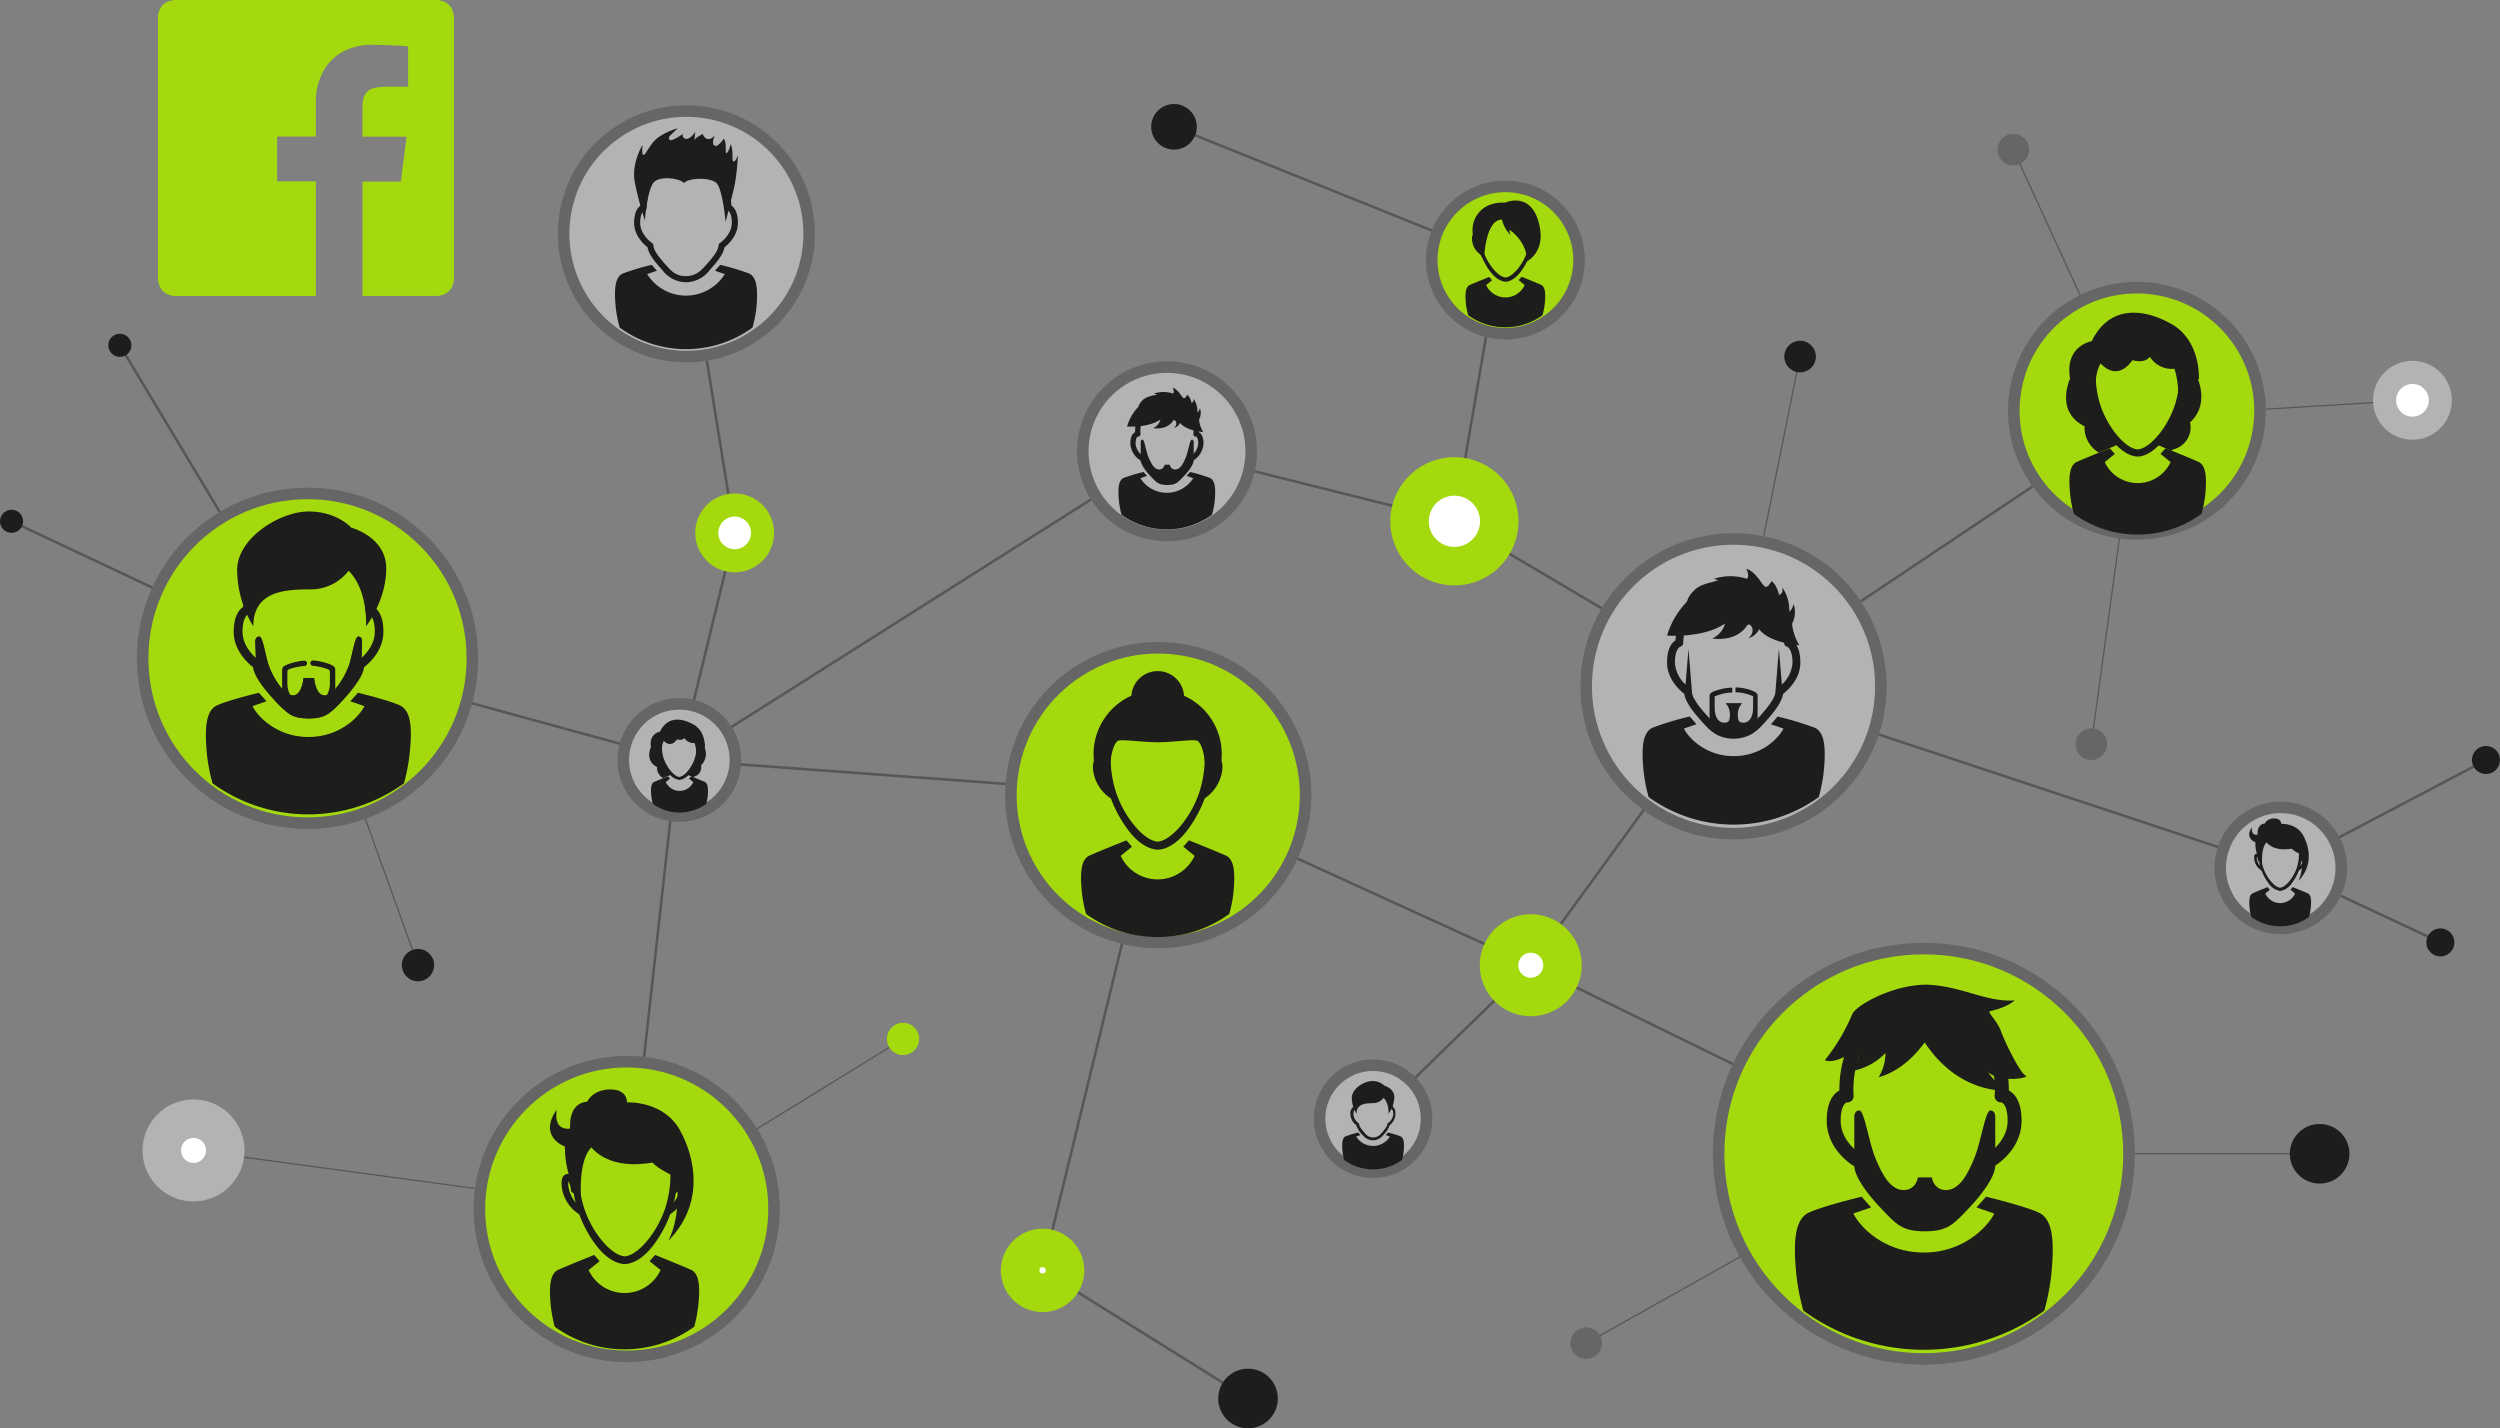 <svg xmlns="http://www.w3.org/2000/svg" viewBox="0 0 649 370.78"><rect x="0" y="0" width="649" height="370.78" fill="#808080" stroke="none"/><defs><style>.cls-1,.cls-9{fill:#a4d90e;}.cls-2{fill:#575756;}.cls-3,.cls-4,.cls-5,.cls-6{fill:#fff;}.cls-3,.cls-5{stroke:#a4d90e;}.cls-10,.cls-3,.cls-4,.cls-5,.cls-6,.cls-9{stroke-miterlimit:10;}.cls-3,.cls-4{stroke-width:6px;}.cls-4,.cls-6{stroke:#b3b3b3;}.cls-5,.cls-6{stroke-width:10px;}.cls-7{fill:#1d1d1b;}.cls-8{fill:#666;}.cls-10,.cls-9{stroke:#666;stroke-width:3px;}.cls-10{fill:#b3b3b3;}</style></defs><title>socials</title><g id="Layer_2" data-name="Layer 2"><g id="Vrstva_1" data-name="Vrstva 1"><path class="cls-1" d="M41,72.79V4a3.81,3.81,0,0,0,.13-.45A4.09,4.09,0,0,1,44.6.13c.16,0,.3-.09.46-.13h68.76c.15,0,.3.1.45.13a4.07,4.07,0,0,1,3.45,3.45c0,.15.09.3.13.45V72.86a2.52,2.52,0,0,0-.12.39,4.11,4.11,0,0,1-3.46,3.45c-.13,0-.26.09-.39.13H94.1c0-.24,0-.47,0-.71v-29h9.38c.61,0,.6,0,.67-.62.19-1.61.39-3.21.6-4.82.25-1.92.51-3.84.75-5.76.06-.44,0-.44-.41-.44h-11c0-.11,0-.18,0-.26,0-2.44,0-4.88,0-7.33a10.27,10.27,0,0,1,.21-2,3.62,3.62,0,0,1,2.93-3.07,14,14,0,0,1,2.59-.3c1.91,0,3.82,0,5.73,0,.31,0,.4-.09.4-.4,0-1.76,0-3.52,0-5.28,0-1.5,0-3,0-4.48,0-.26-.08-.36-.34-.37-.47,0-.94-.11-1.4-.12-2.52-.1-5-.21-7.55-.25a16,16,0,0,0-6.37,1.21,12.59,12.59,0,0,0-6.72,6.36A16.5,16.5,0,0,0,82,26.1c0,3,0,6,0,9v.35H72.37c-.32,0-.42.09-.42.41q0,5.41,0,10.82c0,.41,0,.42.42.42H82v.36q0,14.46,0,28.91c0,.16,0,.32,0,.48H45c-.13,0-.25-.1-.38-.13a4.09,4.09,0,0,1-3.46-3.45A4.61,4.61,0,0,0,41,72.79Z"/><rect class="cls-2" x="106.3" y="249.51" width="0.33" height="113.49" transform="translate(-211.29 370.72) rotate(-82.3)"/><rect class="cls-2" x="156.45" y="291.61" width="84.22" height="0.33" transform="translate(-123.48 147.38) rotate(-31.61)"/><rect class="cls-2" x="405.35" y="323.94" width="100.5" height="0.33" transform="translate(-100.33 264.44) rotate(-29.3)"/><rect class="cls-2" x="502.27" y="299.35" width="99.91" height="0.33"/><rect class="cls-2" x="505.86" y="150.57" width="85.71" height="0.33" transform="translate(325.07 673.99) rotate(-82.22)"/><rect class="cls-2" x="538.41" y="35.36" width="0.33" height="76.4" transform="translate(18.42 231.38) rotate(-24.66)"/><rect class="cls-2" x="554.45" y="105.93" width="71.89" height="0.33" transform="translate(-5.39 36.33) rotate(-3.51)"/><rect class="cls-2" x="415" y="135.2" width="87.33" height="0.33" transform="translate(235.21 558.18) rotate(-78.59)"/><rect class="cls-2" x="94.01" y="168.38" width="0.33" height="84.69" transform="translate(-65.81 44.36) rotate(-19.8)"/><rect class="cls-2" x="127.76" y="134.05" width="0.67" height="100.08" transform="translate(-83.27 259.07) rotate(-74.7)"/><rect class="cls-2" x="164.75" y="156.89" width="149.82" height="0.67" transform="translate(-46.93 152.54) rotate(-32.33)"/><rect class="cls-2" x="238.18" y="139.53" width="0.67" height="124.64" transform="translate(19.78 424.98) rotate(-85.81)"/><rect class="cls-2" x="110.67" y="255.87" width="118.52" height="0.67" transform="matrix(0.11, -0.99, 0.99, 0.11, -103.23, 397.27)"/><rect class="cls-2" x="378.95" y="214.04" width="89.51" height="0.67" transform="translate(1.16 431.02) rotate(-53.98)"/><rect class="cls-2" x="447.05" y="219.38" width="0.67" height="111.33" transform="translate(3.64 555.93) rotate(-63.92)"/><rect class="cls-2" x="348.35" y="270.16" width="57.13" height="0.67" transform="translate(-81.86 339.42) rotate(-44.21)"/><rect class="cls-2" x="348.69" y="175.32" width="0.67" height="106.32" transform="translate(-3.8 451.06) rotate(-65.46)"/><rect class="cls-2" x="439.41" y="142.89" width="125.72" height="0.67" transform="translate(5.17 303.47) rotate(-33.78)"/><rect class="cls-2" x="520.72" y="126.9" width="0.67" height="149.68" transform="translate(165.52 632.77) rotate(-71.65)"/><rect class="cls-2" x="348.97" y="101.09" width="68.78" height="0.67" transform="translate(218.87 462.26) rotate(-80.31)"/><rect class="cls-2" x="413.47" y="114.67" width="0.67" height="84.16" transform="translate(68.23 433.13) rotate(-59.4)"/><rect class="cls-2" x="340.84" y="88.72" width="0.67" height="75.05" transform="translate(136.07 426.69) rotate(-75.99)"/><rect class="cls-2" x="153.19" y="167.48" width="60.69" height="0.67" transform="translate(-22.9 306.49) rotate(-76.33)"/><rect class="cls-2" x="184.11" y="60.19" width="0.67" height="78.64" transform="translate(-13.49 30.64) rotate(-9.16)"/><rect class="cls-2" x="55.14" y="82.9" width="0.67" height="94.73" transform="translate(-59.1 47.08) rotate(-30.95)"/><rect class="cls-2" x="41.59" y="110.64" width="0.67" height="86.08" transform="translate(-114.96 126.09) rotate(-64.77)"/><rect class="cls-2" x="588.63" y="210.96" width="60.19" height="0.67" transform="translate(-27.25 312.19) rotate(-27.73)"/><rect class="cls-2" x="612.47" y="212.11" width="0.67" height="45.73" transform="translate(140.59 690.78) rotate(-64.97)"/><rect class="cls-2" x="222.17" y="267.76" width="126.99" height="0.67" transform="translate(-42.35 482.31) rotate(-76.33)"/><rect class="cls-2" x="296.98" y="315" width="0.67" height="62.82" transform="translate(-153.95 415.43) rotate(-58.06)"/><rect class="cls-2" x="347.46" y="3.84" width="0.67" height="92.76" transform="translate(171.44 354.17) rotate(-68.09)"/><circle class="cls-3" cx="190.71" cy="138.33" r="7.24" transform="translate(23.62 304.42) rotate(-80.78)"/><circle class="cls-4" cx="626.27" cy="103.91" r="7.24"/><circle class="cls-5" cx="377.58" cy="135.33" r="11.65" transform="translate(159.12 471.72) rotate(-76.72)"/><circle class="cls-6" cx="50.24" cy="298.65" r="8.24"/><circle class="cls-5" cx="397.39" cy="250.57" r="8.24" transform="translate(-65.64 171.15) rotate(-22.5)"/><circle class="cls-5" cx="270.66" cy="329.8" r="5.83" transform="translate(-112.5 517.45) rotate(-76.72)"/><circle class="cls-7" cx="323.97" cy="363.04" r="7.74" transform="translate(-86.27 624.67) rotate(-80.78)"/><circle class="cls-7" cx="645.36" cy="197.29" r="3.64"/><circle class="cls-7" cx="633.52" cy="244.65" r="3.64"/><circle class="cls-7" cx="602.18" cy="299.52" r="7.74"/><circle class="cls-8" cx="411.77" cy="348.69" r="4.1"/><circle class="cls-8" cx="522.65" cy="38.84" r="4.1"/><circle class="cls-8" cx="542.91" cy="193.2" r="4.1"/><circle class="cls-7" cx="467.32" cy="92.57" r="4.1" transform="translate(269.86 526.12) rotate(-76.72)"/><circle class="cls-7" cx="304.77" cy="32.92" r="5.92"/><circle class="cls-7" cx="108.52" cy="250.57" r="4.19" transform="translate(-160.19 299.12) rotate(-76.83)"/><circle class="cls-7" cx="3" cy="135.33" r="3"/><circle class="cls-7" cx="31.11" cy="89.64" r="3"/><circle class="cls-1" cx="234.42" cy="269.69" r="4.19" transform="translate(-69.34 457.88) rotate(-80.78)"/><circle class="cls-9" cx="79.83" cy="170.89" r="42.8"/><circle class="cls-9" cx="499.42" cy="299.52" r="53.27"/><circle class="cls-9" cx="390.83" cy="67.52" r="19.12" transform="translate(235.31 432.38) rotate(-76.72)"/><circle class="cls-10" cx="302.95" cy="117.16" r="21.86"/><circle class="cls-10" cx="176.36" cy="197.29" r="14.57"/><circle class="cls-10" cx="356.45" cy="290.41" r="13.89"/><circle class="cls-10" cx="592.08" cy="225.3" r="15.71"/><circle class="cls-9" cx="554.52" cy="108.28" r="31.87" transform="matrix(0.16, -0.99, 0.99, 0.16, 358.82, 638.29)"/><circle class="cls-10" cx="178.19" cy="60.69" r="31.87" transform="translate(89.73 226.86) rotate(-80.78)"/><circle class="cls-9" cx="300.67" cy="206.4" r="38.25" transform="translate(48.77 470.13) rotate(-80.78)"/><circle class="cls-10" cx="450.02" cy="178.17" r="38.25"/><circle class="cls-9" cx="162.7" cy="313.86" r="38.25"/><path class="cls-7" d="M516.72,288.28c-1.37,0-2.3,7.76-4.21,12.45s-4.11,8.21-7.33,8.21-3.69-3.28-3.69-3.28H497.9s-.48,3.28-3.7,3.28-5.41-3.52-7.32-8.21-2.84-12.45-4.22-12.45-1.29,1.76-1.29,1.76v12.5c0,2.77,3.11,7.15,7.05,11.26s5.29,5.77,11.07,5.85h.41c5.78-.08,7.22-1.84,11.07-5.85s7-8.49,7-11.26V290S518.09,288.28,516.72,288.28Z"/><path class="cls-7" d="M529.18,314.75c-3.76-1.71-13.61-4.09-13.61-4.09l-2.47,2.79,4.61,1.58c-1.68,3.46-8,10.13-18.29,10.13s-16.6-6.67-18.28-10.13l4.6-1.58-2.46-2.79s-9.85,2.38-13.62,4.09-4.21,7.56-3.28,16.6a60,60,0,0,0,1.77,8.9,53.26,53.26,0,0,0,62.55,0,61.28,61.28,0,0,0,1.77-8.9C533.39,322.31,533,316.46,529.18,314.75Z"/><path class="cls-7" d="M521.5,283.09c0-3.22-.46-11.14-5.84-17.08a22.26,22.26,0,0,0-32.3,0c-5.39,5.94-5.89,13.86-5.85,17.08-1.47.81-3.29,2.82-3.29,7.84,0,7.52,6.63,11.52,6.91,11.69a1.82,1.82,0,0,0,.92.25,1.81,1.81,0,0,0,.93-3.36c-.05,0-5.14-3.16-5.14-8.58,0-3.58,1.11-4.62,1.6-4.75a1.6,1.6,0,0,0,1.32-.51,1.74,1.74,0,0,0,.42-1.48c0-.1-.82-9.5,4.88-15.77a18.67,18.67,0,0,1,26.9,0c5.7,6.27,4.88,15.67,4.87,15.77a1.75,1.75,0,0,0,.43,1.48,1.59,1.59,0,0,0,1.32.51c.49.13,1.6,1.17,1.6,4.75,0,5.42-5.09,8.55-5.14,8.58a1.81,1.81,0,0,0-.63,2.48,1.82,1.82,0,0,0,2.48.63c.28-.17,6.91-4.17,6.91-11.69C524.8,285.91,523,283.9,521.5,283.09Z"/><path class="cls-7" d="M473.72,275.24a49.72,49.72,0,0,0,7.14-12c1.3-2.67,12.22-8.37,20.91-7.53s14.1,4.45,21.21,4c.07,0-1.78,1.78-6.43,2.81-.68.2,2,2.6,2.94,5.27s4.93,10.81,6.37,11.43-7.38,2.12-10.13-1.3c.2,0,2.31,3.83,5.77,5.16,0,0-12.62,1.48-21.81-12.42-.05-.34-4.29,6.85-12,9a12.16,12.16,0,0,0,1.78-6.3,16.14,16.14,0,0,1-9.37,4.79,7.94,7.94,0,0,0,2.73-6.43S477.07,276.53,473.72,275.24Z"/><path class="cls-7" d="M309.4,114.13c-.52,0-.87,2.91-1.59,4.67s-1.54,3.08-2.75,3.08a1.43,1.43,0,0,1-1.38-1.23h-1.35a1.43,1.43,0,0,1-1.39,1.23c-1.2,0-2-1.32-2.75-3.08s-1.06-4.67-1.58-4.67-.48.66-.48.66v4.69c0,1,1.16,2.68,2.64,4.23s2,2.16,4.16,2.19h.15c2.17,0,2.71-.69,4.16-2.19s2.64-3.19,2.64-4.23v-4.69S309.91,114.13,309.4,114.13Z"/><path class="cls-7" d="M314.07,124.06a43.38,43.38,0,0,0-5.11-1.53l-.92,1,1.73.6a8.1,8.1,0,0,1-13.73,0l1.73-.6-.93-1a44,44,0,0,0-5.11,1.53c-1.41.64-1.58,2.84-1.23,6.23a23.38,23.38,0,0,0,.66,3.34,20,20,0,0,0,23.48,0,23.48,23.48,0,0,0,.67-3.34C315.65,126.9,315.49,124.7,314.07,124.06Z"/><path class="cls-7" d="M311.19,112.18a9.57,9.57,0,0,0-2.19-6.41,8.35,8.35,0,0,0-12.13,0,9.57,9.57,0,0,0-2.19,6.41c-.56.3-1.24,1.06-1.24,2.94a5.46,5.46,0,0,0,2.6,4.39.69.69,0,0,0,.34.09.7.7,0,0,0,.59-.33.68.68,0,0,0-.24-.93,4.15,4.15,0,0,1-1.93-3.22c0-1.34.42-1.73.6-1.78a.6.6,0,0,0,.5-.19.66.66,0,0,0,.16-.56,8.56,8.56,0,0,1,1.83-5.92,7,7,0,0,1,10.09,0,8.56,8.56,0,0,1,1.83,5.92.66.66,0,0,0,.16.56.6.6,0,0,0,.5.19c.18,0,.6.44.6,1.78a4.15,4.15,0,0,1-1.93,3.22.68.68,0,0,0-.24.93.7.7,0,0,0,.59.33.69.69,0,0,0,.34-.09,5.46,5.46,0,0,0,2.6-4.39C312.43,113.24,311.75,112.48,311.19,112.18Z"/><path class="cls-7" d="M292.58,110.72s5.52.42,8.67-1.82a3.35,3.35,0,0,1-1.91,2.24s3.47.68,5.19-1.9c.4-.68,1.56.76.2,1.88a2.61,2.61,0,0,0,1.63-1.35s1.09,1.89,6,2.4a7.78,7.78,0,0,1-1.09-3.22,3.7,3.7,0,0,0,.23-3c0-.09-.13.83-.64,1.14a6.1,6.1,0,0,0-1.05-3.65s.27.87-.48,1.14c0,0-.36-1.57-1.1-2.05-.14,0-.58,1.22-1.11.71s-1.36-2.19-2.69-2.58c0,0,.54,1,.11,1.51a8,8,0,0,0-5,0s.56.07.75.35c.07,0-2.51.17-3.69,1.39s-.76,1.37-1.25,1.88A12.53,12.53,0,0,0,292.58,110.72Z"/><path class="cls-7" d="M471.09,188.91a81.55,81.55,0,0,0-9.62-2.89l-1.74,2,3.25,1.12c-1.18,2.44-5.67,7.15-12.91,7.15s-11.73-4.71-12.92-7.15L440.4,188l-1.74-2a81.55,81.55,0,0,0-9.62,2.89c-2.66,1.21-3,5.34-2.32,11.72a43.34,43.34,0,0,0,1.25,6.29,37.63,37.63,0,0,0,44.19,0,42,42,0,0,0,1.25-6.29C474.06,194.25,473.75,190.12,471.09,188.91Z"/><path class="cls-7" d="M454,179a12.84,12.84,0,0,0-2.84-.53h-.63v1.26h.63a12.39,12.39,0,0,1,3.94,1v3.12c0,1.4-.53,3.76-2.49,3.76a1.53,1.53,0,0,1-1.11-.34c-.4-.41-.38-1.8-.38-1.8a6.13,6.13,0,0,1,.37-1.79,9,9,0,0,1,.73-1.14H448a8,8,0,0,1,.73,1.14,6.13,6.13,0,0,1,.37,1.79s0,1.39-.37,1.8a1.57,1.57,0,0,1-1.11.34c-2,0-2.49-2.36-2.49-3.76V180.8a12.32,12.32,0,0,1,3.94-1h.63v-1.26H449a12.74,12.74,0,0,0-2.84.53c-2,.56-2.36,1-2.36,1.57v7.92s2.91,2.41,4.46,2.25a3.24,3.24,0,0,1,3.55,0c1.55.16,4.47-2.25,4.47-2.25v-7.92C456.31,180.07,455.91,179.6,454,179Z"/><path class="cls-7" d="M432.77,165s9.58.73,15.05-3.16a5.87,5.87,0,0,1-3.32,3.89c-.06,0,6,1.18,9-3.3.7-1.18,2.71,1.31.35,3.27a4.61,4.61,0,0,0,2.84-2.36s1.89,3.3,10.42,4.18a13.45,13.45,0,0,1-1.89-5.59,6.53,6.53,0,0,0,.4-5.14c0-.16-.24,1.44-1.13,2a10.47,10.47,0,0,0-1.82-6.33s.48,1.5-.83,2c0-.05-.62-2.73-1.9-3.56-.25,0-1,2.11-1.93,1.23s-2.36-3.8-4.67-4.47c0,0,.94,1.68.19,2.62a13.86,13.86,0,0,0-8.66,0s1,.11,1.29.59c.13,0-4.34.3-6.4,2.43s-1.32,2.37-2.17,3.25A21.56,21.56,0,0,0,432.77,165Z"/><path class="cls-7" d="M465.19,166.24a22.41,22.41,0,0,0-1.91-7.63,13.82,13.82,0,0,0-12.84-8.42h-.74a13.82,13.82,0,0,0-12.85,8.42,22.33,22.33,0,0,0-1.9,7.63c-.88.57-2.18,2-2.18,5.76,0,4.28,3.28,7.21,4.47,8.12.37,2.56,3.21,5.71,4.79,7.45l.1.11c1.51,1.68,3.57,4,7.72,4.08h.43c4.15-.11,6.21-2.4,7.73-4.08l.1-.11c1.57-1.74,4.41-4.89,4.79-7.45,1.18-.91,4.47-3.84,4.47-8.12C467.37,168.29,466.07,166.81,465.19,166.24Zm-2.62,11.46-.76-9.26s-.93,11.4-.93,11.44c-.29,1.9-3.06,5-4.29,6.33l-.1.11c-1.42,1.58-3,3.37-6.42,3.4s-5-1.82-6.43-3.4l-.1-.11c-1.21-1.34-4-4.39-4.28-6.29,0,0-.93-11.48-.93-11.48l-.76,9.27a8.3,8.3,0,0,1-2.76-5.71c0-3.37,1.21-4.05,1.38-4.13a.93.93,0,0,0,.77-1,20.3,20.3,0,0,1,1.77-7.48c2.19-4.71,6-7.12,11.34-7.19s9.14,2.48,11.34,7.19a20.54,20.54,0,0,1,1.77,7.48.92.92,0,0,0,.76,1c.18.08,1.39.76,1.39,4.13A8.29,8.29,0,0,1,462.57,177.7Z"/><path class="cls-7" d="M103.76,183.09c-3-1.36-10.82-3.25-10.82-3.25l-2,2.21,3.66,1.27c-1.34,2.74-6.39,8-14.53,8s-13.19-5.3-14.53-8l3.66-1.27-2-2.21s-7.83,1.89-10.82,3.25-3.34,6-2.61,13.19a48.64,48.64,0,0,0,1.4,7.07,42.34,42.34,0,0,0,49.7,0,48.64,48.64,0,0,0,1.4-7.07C107.11,189.1,106.75,184.45,103.76,183.09Z"/><path class="cls-7" d="M97.12,157.6A25,25,0,0,0,95,149a15.56,15.56,0,0,0-14.44-9.47c-.06,0-.78,0-.84,0A15.56,15.56,0,0,0,65.26,149a25,25,0,0,0-2.14,8.58c-1,.64-2.45,2.31-2.45,6.47,0,4.82,3.69,8.11,5,9.14.43,2.88,3.62,6.42,5.39,8.38l.11.12c1.7,1.89,4,4.46,8.69,4.59h.48c4.67-.13,7-2.7,8.69-4.59l.11-.12c1.77-2,5-5.5,5.39-8.38,1.33-1,5-4.32,5-9.14C99.57,159.91,98.11,158.24,97.12,157.6Zm-4.31,14a1.18,1.18,0,0,0-.51,1c0,2.09-3.39,5.85-4.84,7.46l-.11.12C85.74,182,83.93,184,80.12,184s-5.62-2-7.23-3.83l-.11-.12c-1.45-1.61-4.84-5.37-4.84-7.46a1.16,1.16,0,0,0-.51-1c-.05,0-4.47-3.06-4.47-7.57,0-3.78,1.36-4.55,1.56-4.64a1,1,0,0,0,.86-1.1,22.94,22.94,0,0,1,2-8.41c2.47-5.29,6.76-8,12.75-8.09,6,.08,10.28,2.8,12.75,8.09a22.94,22.94,0,0,1,2,8.41,1,1,0,0,0,.86,1.1c.2.09,1.56.86,1.56,4.64C97.28,168.58,92.86,171.62,92.81,171.64Z"/><path class="cls-7" d="M65.76,162.6A28.62,28.62,0,0,1,61.56,148c0-8.34,11.14-15.22,18.56-15.22S91.21,137,91.21,137s9.06,2.33,9.06,10.6-5.24,15-5.24,15,.59-9.32-4.53-14.44A12.32,12.32,0,0,1,80.7,153C74.18,153,65.76,153.34,65.76,162.6Z"/><path class="cls-7" d="M93.05,165.25c-1,0-1.55,4.92-2.5,7.62s-3.87,7.74-6.26,7.74-2.75-4.51-2.75-4.51H78.79s-.36,4.51-2.75,4.51-5.31-5-6.26-7.74-1.48-7.62-2.51-7.62-1,1.31-1,1.31.19,5.16.19,7.22,2.31,5.32,5.24,8.37,3.93,4.29,8.23,4.35h.39c4.29-.06,5.37-1.37,8.23-4.35s5.24-6.31,5.24-8.37.18-7.22.18-7.22S94.07,165.25,93.05,165.25Z"/><path class="cls-7" d="M93.05,165.25c-1,0-1.55,4.92-2.5,7.62a20.45,20.45,0,0,1-3.52,6v-5.1c0-.59-.44-1.11-2.61-1.73a14.45,14.45,0,0,0-3.15-.59.7.7,0,0,0,0,1.4,15,15,0,0,1,3.93.92.72.72,0,0,1,.44.65v3a6,6,0,0,1-.77,3,2,2,0,0,1-.58.09c-2.39,0-2.75-4.51-2.75-4.51H78.79s-.36,4.51-2.75,4.51a2.09,2.09,0,0,1-.69-.12,6,6,0,0,1-.75-3v-3a.72.72,0,0,1,.44-.65A15,15,0,0,1,79,172.9a.7.7,0,0,0,0-1.4,14.45,14.45,0,0,0-3.15.59c-2.17.62-2.61,1.14-2.61,1.73v5a20.32,20.32,0,0,1-3.43-5.95c-1-2.7-1.48-7.62-2.51-7.62s-1,1.31-1,1.31.19,5.16.19,7.22,2.31,5.32,5.24,8.37,3.93,4.29,8.23,4.35h.39c4.29-.06,5.37-1.37,8.23-4.35s5.24-6.31,5.24-8.37.18-7.22.18-7.22S94.07,165.25,93.05,165.25Z"/><path class="cls-7" d="M194.47,71a63.84,63.84,0,0,0-7.5-2.25l-1.36,1.53,2.54.88a11.88,11.88,0,0,1-20.14,0l2.53-.88-1.35-1.53a63.84,63.84,0,0,0-7.5,2.25c-2.08.95-2.32,4.17-1.81,9.15a33.3,33.3,0,0,0,1,4.9,29.35,29.35,0,0,0,34.46,0,33.3,33.3,0,0,0,1-4.9C196.79,75.21,196.55,72,194.47,71Z"/><path class="cls-7" d="M189.87,53.36a17.63,17.63,0,0,0-1.49-5.94,10.79,10.79,0,0,0-10-6.57h-.58a10.79,10.79,0,0,0-10,6.57,17.55,17.55,0,0,0-1.48,5.94c-.69.45-1.7,1.61-1.7,4.5,0,3.33,2.56,5.62,3.48,6.33.3,2,2.51,4.45,3.74,5.81l.08.09a7.84,7.84,0,0,0,6,3.18h.34a7.84,7.84,0,0,0,6-3.18l.08-.09c1.22-1.36,3.44-3.81,3.73-5.81.93-.71,3.49-3,3.49-6.33C191.57,55,190.55,53.81,189.87,53.36Zm-3,9.75a.78.78,0,0,0-.35.66c0,1.45-2.36,4.06-3.36,5.17l-.08.08c-1.11,1.24-2.37,2.63-5,2.66s-3.9-1.42-5-2.66l-.08-.08c-1-1.11-3.36-3.72-3.36-5.17a.78.78,0,0,0-.35-.66s-3.1-2.13-3.1-5.25c0-2.63.94-3.16,1.08-3.22a.73.73,0,0,0,.6-.77A15.85,15.85,0,0,1,169.24,48a9.78,9.78,0,0,1,17.68,0,15.85,15.85,0,0,1,1.38,5.83.73.73,0,0,0,.6.77c.13.06,1.08.59,1.08,3.22C190,61,186.91,63.09,186.88,63.11Z"/><path class="cls-7" d="M188.37,57.58s2-7.79,2.42-9.95a61,61,0,0,0,.77-7.31s-.56,1.6-1.13,1.6.09-2.44-.73-4.53c0,0-.55,2.36-1.16,2.36-.37,0,.22-2.54-.64-3.76,0,0-1.58,2.44-2.45,1.79s.17-2.69.17-2.69-.9,1.2-1.92,1a1.78,1.78,0,0,1-1.25-1.3s-2,.93-2.17,1.66l.18-2.2s-1.11,1.87-2.31,1.8-.91-1.29-.91-1.29a11.1,11.1,0,0,1-2.84,1.61c-.71.19-1-.62-.46-1.15l2-1.92s-4.75,1.29-6.65,3.95-1.8,2.94-2.29,2.94-.18-2.56-.18-2.56-3,4.7-2,9.79a82.28,82.28,0,0,0,2.6,9.81s.53-7.65,2.13-9.71,6.93-1.23,8.05,0c1.13-1.4,6.82-1.52,8.4,0S188.37,57.58,188.37,57.58Z"/><path class="cls-7" d="M363.59,295a28.17,28.17,0,0,0-3.27-1l-.59.67,1.1.38a5.17,5.17,0,0,1-8.77,0l1.11-.38-.59-.67a27.6,27.6,0,0,0-3.27,1c-.9.41-1,1.81-.79,4a15,15,0,0,0,.43,2.14,12.79,12.79,0,0,0,15,0,15,15,0,0,0,.43-2.14C364.6,296.85,364.49,295.45,363.59,295Z"/><path class="cls-7" d="M361.58,287.34a7.81,7.81,0,0,0-.64-2.59,4.71,4.71,0,0,0-4.37-2.86h-.25a4.7,4.7,0,0,0-4.36,2.86,7.64,7.64,0,0,0-.65,2.59,2.18,2.18,0,0,0-.74,2,3.72,3.72,0,0,0,1.52,2.76,6.24,6.24,0,0,0,1.63,2.53l0,0a3.45,3.45,0,0,0,2.63,1.39h.14a3.4,3.4,0,0,0,2.62-1.39l0,0a6.35,6.35,0,0,0,1.63-2.53,3.72,3.72,0,0,0,1.51-2.76C362.32,288,361.88,287.54,361.58,287.34Zm-1.3,4.24a.38.38,0,0,0-.15.29c0,.63-1,1.77-1.47,2.25l0,0a2.63,2.63,0,0,1-4.36,0l0,0c-.44-.48-1.46-1.62-1.46-2.25a.38.38,0,0,0-.15-.29,3.1,3.1,0,0,1-1.35-2.28c0-1.14.41-1.38.47-1.4a.33.33,0,0,0,.26-.34,7,7,0,0,1,.6-2.54,4.26,4.26,0,0,1,7.7,0,7,7,0,0,1,.6,2.54.32.32,0,0,0,.26.34c.06,0,.47.26.47,1.4A3.14,3.14,0,0,1,360.28,291.58Z"/><path class="cls-7" d="M352.13,289.15a8.14,8.14,0,0,1-1.2-4.15c0-2.38,3.18-4.35,5.29-4.35a4.34,4.34,0,0,1,3.17,1.19s2.58.66,2.58,3a7.78,7.78,0,0,1-1.5,4.28s.17-2.66-1.29-4.11a3.5,3.5,0,0,1-2.79,1.37C354.53,286.41,352.13,286.51,352.13,289.15Z"/><path class="cls-7" d="M400,73.91h0c-1.16-.53-5-2.06-5-2.06l-.76.86L395.81,74a5.5,5.5,0,0,1-10,0l1.53-1.24-.76-.86s-3.81,1.53-5,2.06h0c-1.16.53-1.3,2.33-1,5.12a19.65,19.65,0,0,0,.55,2.75,16.37,16.37,0,0,0,9.66,3.13h0a16.37,16.37,0,0,0,9.65-3.13A19.65,19.65,0,0,0,401,79C401.31,76.24,401.18,74.44,400,73.91Z"/><path class="cls-7" d="M390.71,73.11c-1.2-.1-2.59-.94-3.91-2.7A16.94,16.94,0,0,1,384.12,65c-.38-1.39-1.43-6.15.9-9.26a6.83,6.83,0,0,1,5.69-2.5h.23a6.81,6.81,0,0,1,5.69,2.5c2.33,3.11,1.28,7.87.9,9.26a16.74,16.74,0,0,1-2.68,5.44c-1.32,1.76-2.7,2.6-3.9,2.7Zm.06-1.08h.12c1.9-.19,4.74-3.62,5.75-7.3.72-2.65.9-6.26-.75-8.46a6,6,0,0,0-5-2.14h-.2a6,6,0,0,0-5,2.14c-1.65,2.2-1.46,5.81-.74,8.46C386,68.41,388.86,71.84,390.77,72Z"/><path class="cls-7" d="M384.78,66.28a.44.44,0,0,1-.24-.07,5,5,0,0,1-2.37-4.87c.19-.65.64-.7.78-.7,1.11,0,1.34,1.76,1.38,2.11a.46.46,0,0,1-.42.51.45.45,0,0,1-.5-.41,3.1,3.1,0,0,0-.36-1.2,2.35,2.35,0,0,0,0,.93A4.36,4.36,0,0,0,385,65.42a.47.47,0,0,1,.15.64A.47.47,0,0,1,384.78,66.28Z"/><path class="cls-7" d="M396.87,66.28a.44.44,0,0,0,.24-.07,5,5,0,0,0,2.37-4.87.82.82,0,0,0-.78-.7c-1.11,0-1.34,1.76-1.38,2.11a.47.47,0,0,0,.93.1,3,3,0,0,1,.35-1.2,2.49,2.49,0,0,1,0,.93,4.43,4.43,0,0,1-1.95,2.84.46.46,0,0,0,.25.86Z"/><path class="cls-7" d="M385.25,67.44S385.5,57,389.91,57a8.42,8.42,0,0,0,2.3,4.09,2.77,2.77,0,0,1-.36-1.44s4.61,2.89,4.55,8.21c0-.08,5.5-2.61,2.82-10.86-2.35-7.27-8.56-4.37-8.56-4.37s-5.6-.67-7.8,4.26S385.25,67.44,385.25,67.44Z"/><path class="cls-7" d="M318.22,222.1h0c-2.24-1-9.57-3.95-9.57-3.95l-1.46,1.65,2.93,2.38a10.58,10.58,0,0,1-19.18,0l2.93-2.38-1.46-1.65s-7.32,2.93-9.57,3.95h0c-2.24,1-2.5,4.5-1.95,9.87a35.24,35.24,0,0,0,1.05,5.29,31.47,31.47,0,0,0,18.59,6h0a31.47,31.47,0,0,0,18.59-6,36.65,36.65,0,0,0,1.06-5.29C320.72,226.6,320.46,223.12,318.22,222.1Z"/><circle class="cls-7" cx="300.53" cy="181.05" r="6.85" transform="translate(73.68 448.7) rotate(-80.78)"/><path class="cls-7" d="M300.31,220.57c-2.31-.19-5-1.81-7.52-5.2a32.25,32.25,0,0,1-5.17-10.48c-.73-2.67-2.75-11.85,1.73-17.82,2.34-3.11,6-4.74,11-4.83h.43c4.93.09,8.62,1.72,11,4.83,4.48,6,2.46,15.15,1.73,17.82a32.23,32.23,0,0,1-5.16,10.48c-2.54,3.39-5.2,5-7.51,5.2Zm.11-2.09h.23c3.66-.35,9.14-6.95,11.07-14.06,1.39-5.09,1.74-12-1.44-16.28-2-2.65-5.21-4-9.56-4.11h-.38c-4.35.08-7.57,1.46-9.56,4.11-3.17,4.23-2.82,11.19-1.44,16.28C291.27,211.53,296.75,218.13,300.42,218.48Z"/><path class="cls-7" d="M312.74,207.08a16.64,16.64,0,1,0-24.42,0s-1.16-11.79,1.74-14.69c.84-.61,6.36.3,10.47.3h0c4.11,0,9.63-.91,10.47-.3,2.89,2.89,1.75,14.61,1.74,14.69Z"/><path class="cls-7" d="M288.9,207.42a.9.9,0,0,1-.47-.13c-4.09-2.52-5.13-7.37-4.56-9.38a1.58,1.58,0,0,1,1.5-1.35c2.14,0,2.58,3.39,2.65,4.07a.89.89,0,0,1-1.78.18,5.72,5.72,0,0,0-.68-2.31,4.73,4.73,0,0,0,.07,1.8,8.51,8.51,0,0,0,3.74,5.47.89.89,0,0,1-.47,1.65Z"/><path class="cls-7" d="M312.16,207.42a.9.9,0,0,0,.47-.13c4.09-2.52,5.13-7.37,4.57-9.38a1.59,1.59,0,0,0-1.5-1.35c-2.15,0-2.59,3.39-2.66,4.07a.89.89,0,1,0,1.78.18,5.54,5.54,0,0,1,.69-2.31,5,5,0,0,1-.08,1.8,8.48,8.48,0,0,1-3.73,5.47.89.89,0,0,0,.46,1.65Z"/><path class="cls-7" d="M570.7,119.89h0c-2-.91-8.52-3.53-8.52-3.53l-1.31,1.48,2.62,2.12a9.43,9.43,0,0,1-17.1,0l2.62-2.12-1.31-1.48s-6.52,2.62-8.52,3.53h0c-2,.91-2.23,4-1.74,8.79a33.32,33.32,0,0,0,.94,4.72,28.1,28.1,0,0,0,16.57,5.38h0a28.1,28.1,0,0,0,16.57-5.38,33.32,33.32,0,0,0,.94-4.72C572.93,123.9,572.69,120.8,570.7,119.89Z"/><path class="cls-7" d="M554.73,118.52c-2.06-.17-4.44-1.61-6.7-4.63a28.89,28.89,0,0,1-4.61-9.34C542.78,102.17,541,94,545,88.67c2.09-2.78,5.37-4.22,9.77-4.3h.38c4.4.08,7.69,1.52,9.77,4.3,4,5.32,2.19,13.5,1.55,15.88a28.89,28.89,0,0,1-4.61,9.34c-2.26,3-4.63,4.46-6.69,4.63Zm.1-1.86h.2c3.27-.31,8.15-6.2,9.87-12.53,1.24-4.54,1.55-10.73-1.28-14.5C561.84,87.26,559,86,555.1,86h-.34c-3.88.07-6.74,1.3-8.52,3.67-2.83,3.77-2.52,10-1.28,14.5C546.68,110.46,551.56,116.35,554.83,116.66Z"/><path class="cls-7" d="M570.62,98.51l.21-.19s.56-9.87-7.11-14.2S547.44,79.42,543,88.6c0-.06-7.06,1.18-5.61,9.66.07,0-4.09,8.48,3.76,12.41a7.5,7.5,0,0,0,3.73,6.83l5.24-2.21c-.08-.15-.17-.29-.26-.45-1.65-2.77-4.7-7.59-5.1-8.7a21.57,21.57,0,0,1-.72-3.3s-.59-5.48,1.31-8.51c0,0,4,5.08,8.23-.83.09,0,3.09,1,4.52-.88a6.74,6.74,0,0,0,6.39,3.11,21.05,21.05,0,0,1,.91,7.69l-.91,4.94s-2.15,4.59-4.73,7l4,1.67c.1-.11.21-.22.31-.34a5.91,5.91,0,0,0,4.5-6.94s-.06,0-.15,0C572.8,105.92,571.39,100.56,570.62,98.51Z"/><path class="cls-7" d="M183,203h0c-.83-.38-3.56-1.47-3.56-1.47l-.55.61,1.1.89a3.94,3.94,0,0,1-7.15,0l1.09-.89-.54-.61s-2.73,1.09-3.57,1.47h0c-.83.38-.93,1.68-.73,3.68a13.67,13.67,0,0,0,.39,2,11.79,11.79,0,0,0,6.93,2.25h0a11.79,11.79,0,0,0,6.93-2.25,13.67,13.67,0,0,0,.39-2C183.89,204.72,183.79,203.42,183,203Z"/><path class="cls-7" d="M176.28,202.47a4.19,4.19,0,0,1-2.8-1.94,12.05,12.05,0,0,1-1.93-3.9c-.27-1-1-4.42.65-6.64a4.9,4.9,0,0,1,4.08-1.8h.16a4.93,4.93,0,0,1,4.09,1.8c1.67,2.22.91,5.64.64,6.64a12,12,0,0,1-1.92,3.9,4.21,4.21,0,0,1-2.8,1.94Zm0-.78h.08c1.37-.13,3.41-2.59,4.13-5.24.52-1.9.65-4.49-.54-6.06a4.28,4.28,0,0,0-3.56-1.54h-.14a4.28,4.28,0,0,0-3.56,1.54c-1.18,1.57-1,4.16-.54,6.06C172.91,199.1,175,201.56,176.32,201.69Z"/><path class="cls-7" d="M182.92,194.1,183,194s.23-4.13-3-5.94-6.81-2-8.66,1.88c0,0-2.95.49-2.35,4,0,0-1.71,3.54,1.58,5.18a3.09,3.09,0,0,0,1.55,2.86l2.2-.92-.11-.19c-.7-1.16-2-3.17-2.13-3.64a8.8,8.8,0,0,1-.31-1.38,6.85,6.85,0,0,1,.55-3.55s1.67,2.12,3.44-.35c0,0,1.3.42,1.89-.37a2.84,2.84,0,0,0,2.67,1.3,8.68,8.68,0,0,1,.39,3.22l-.39,2.06a11.24,11.24,0,0,1-2,2.92l1.67.69a.86.86,0,0,0,.13-.14,2.47,2.47,0,0,0,1.88-2.9l-.06,0A4.11,4.11,0,0,0,182.92,194.1Z"/><path class="cls-7" d="M179.38,329.64h0c-2.19-1-9.32-3.86-9.32-3.86l-1.43,1.62,2.86,2.31a10.31,10.31,0,0,1-18.69,0l2.86-2.31-1.42-1.62s-7.14,2.87-9.32,3.86h0c-2.18,1-2.44,4.38-1.91,9.61a34.83,34.83,0,0,0,1,5.16,30.71,30.71,0,0,0,18.11,5.87h0a30.74,30.74,0,0,0,18.11-5.87,36.05,36.05,0,0,0,1-5.16C181.82,334,181.56,330.63,179.38,329.64Z"/><path class="cls-7" d="M161.93,328.14c-2.25-.19-4.86-1.76-7.33-5.06a31.59,31.59,0,0,1-5-10.21c-.7-2.6-2.67-11.54,1.69-17.35,2.28-3,5.87-4.62,10.68-4.71h.42c4.8.09,8.4,1.67,10.67,4.71,4.37,5.81,2.4,14.75,1.69,17.35a31.38,31.38,0,0,1-5,10.21c-2.47,3.3-5.06,4.87-7.31,5.06Zm.11-2h.22c3.57-.34,8.91-6.77,10.79-13.69,1.35-5,1.69-11.74-1.41-15.86-1.94-2.58-5.07-3.93-9.3-4H162c-4.24.08-7.37,1.43-9.31,4-3.09,4.12-2.75,10.89-1.4,15.86C153.13,319.34,158.46,325.77,162,326.11Z"/><path class="cls-7" d="M150.82,315.34a1,1,0,0,1-.46-.13c-4-2.45-5-7.18-4.44-9.14a1.53,1.53,0,0,1,1.46-1.31c2.08,0,2.52,3.3,2.58,4a.87.87,0,1,1-1.73.17,5.45,5.45,0,0,0-.67-2.24,4.91,4.91,0,0,0,.07,1.75,8.31,8.31,0,0,0,3.64,5.33.87.87,0,0,1-.45,1.61Z"/><path class="cls-7" d="M173.48,315.34a.93.93,0,0,0,.45-.13c4-2.45,5-7.18,4.45-9.14a1.54,1.54,0,0,0-1.46-1.31c-2.09,0-2.52,3.3-2.59,4a.87.87,0,0,0,.78.95.86.86,0,0,0,.95-.78,5.78,5.78,0,0,1,.67-2.24,4.48,4.48,0,0,1-.07,1.75,8.23,8.23,0,0,1-3.64,5.33.87.87,0,0,0,.46,1.61Z"/><path class="cls-7" d="M150.82,311.25s-4.18-4.64-4.18-13.66c.06.15-7.08-2.48-2.12-9.51.07,0-1.22,5.4,3.47,4.92.08,0-.74-6.58,4.44-7,0,0,1.41-3.18,6-3.18s4.33,3.36,4.33,3.36,9.5-.55,13.79,7.29,6.07,19.37-3.1,28.69c.07-.07,3.62-6.14,2.08-16.77,0,.35-5-2.05-6.08-3.57-.08-.18-10.21,2.52-15.94-3.95C153.54,298,150.24,300.05,150.82,311.25Z"/><path class="cls-7" d="M599.06,231.9h0c-.9-.42-3.86-1.6-3.86-1.6l-.59.67,1.19,1a4.27,4.27,0,0,1-7.74,0l1.19-1-.59-.67s-3,1.18-3.86,1.6h0c-.9.41-1,1.81-.79,4a14.73,14.73,0,0,0,.43,2.14,12.68,12.68,0,0,0,7.49,2.43h0a12.68,12.68,0,0,0,7.49-2.43,14.73,14.73,0,0,0,.43-2.14C600.07,233.71,600,232.31,599.06,231.9Z"/><path class="cls-7" d="M591.84,231.28a4.57,4.57,0,0,1-3-2.1,13,13,0,0,1-2.08-4.22c-.3-1.08-1.11-4.78.69-7.18a5.3,5.3,0,0,1,4.42-1.95H592a5.3,5.3,0,0,1,4.42,1.95c1.8,2.4,1,6.1.69,7.18a13,13,0,0,1-2.08,4.22,4.55,4.55,0,0,1-3,2.1Zm0-.84h.1c1.48-.15,3.68-2.81,4.46-5.67.56-2.06.7-4.86-.58-6.56a4.62,4.62,0,0,0-3.85-1.66h-.16a4.62,4.62,0,0,0-3.85,1.66c-1.28,1.7-1.14,4.5-.58,6.56C588.2,227.63,590.41,230.29,591.88,230.44Z"/><path class="cls-7" d="M587.24,226a.35.35,0,0,1-.19-.06,3.88,3.88,0,0,1-1.84-3.78.65.65,0,0,1,.61-.54c.86,0,1,1.37,1.07,1.64a.36.36,0,0,1-.72.07,2.17,2.17,0,0,0-.28-.93,2.39,2.39,0,0,0,0,.73,3.44,3.44,0,0,0,1.51,2.2.36.36,0,0,1-.19.67Z"/><path class="cls-7" d="M596.62,226a.35.35,0,0,0,.19-.06,3.88,3.88,0,0,0,1.84-3.78.65.65,0,0,0-.61-.54c-.86,0-1,1.37-1.07,1.64a.36.36,0,0,0,.72.07,2.17,2.17,0,0,1,.28-.93,2.39,2.39,0,0,1,0,.73,3.44,3.44,0,0,1-1.51,2.2.36.36,0,0,0,.19.67Z"/><path class="cls-7" d="M587.24,224.28a8.75,8.75,0,0,1-1.73-5.65c0,.06-2.93-1-.88-3.93,0,0-.5,2.23,1.44,2,0,0-.3-2.72,1.84-2.9a2.63,2.63,0,0,1,2.49-1.32c1.92,0,1.79,1.39,1.79,1.39s3.94-.23,5.71,3,2.52,8-1.28,11.87c0,0,1.5-2.54.86-6.94a6.44,6.44,0,0,1-2.52-1.47c0-.08-4.22,1-6.59-1.64C588.37,218.82,587,219.65,587.24,224.28Z"/></g></g></svg>